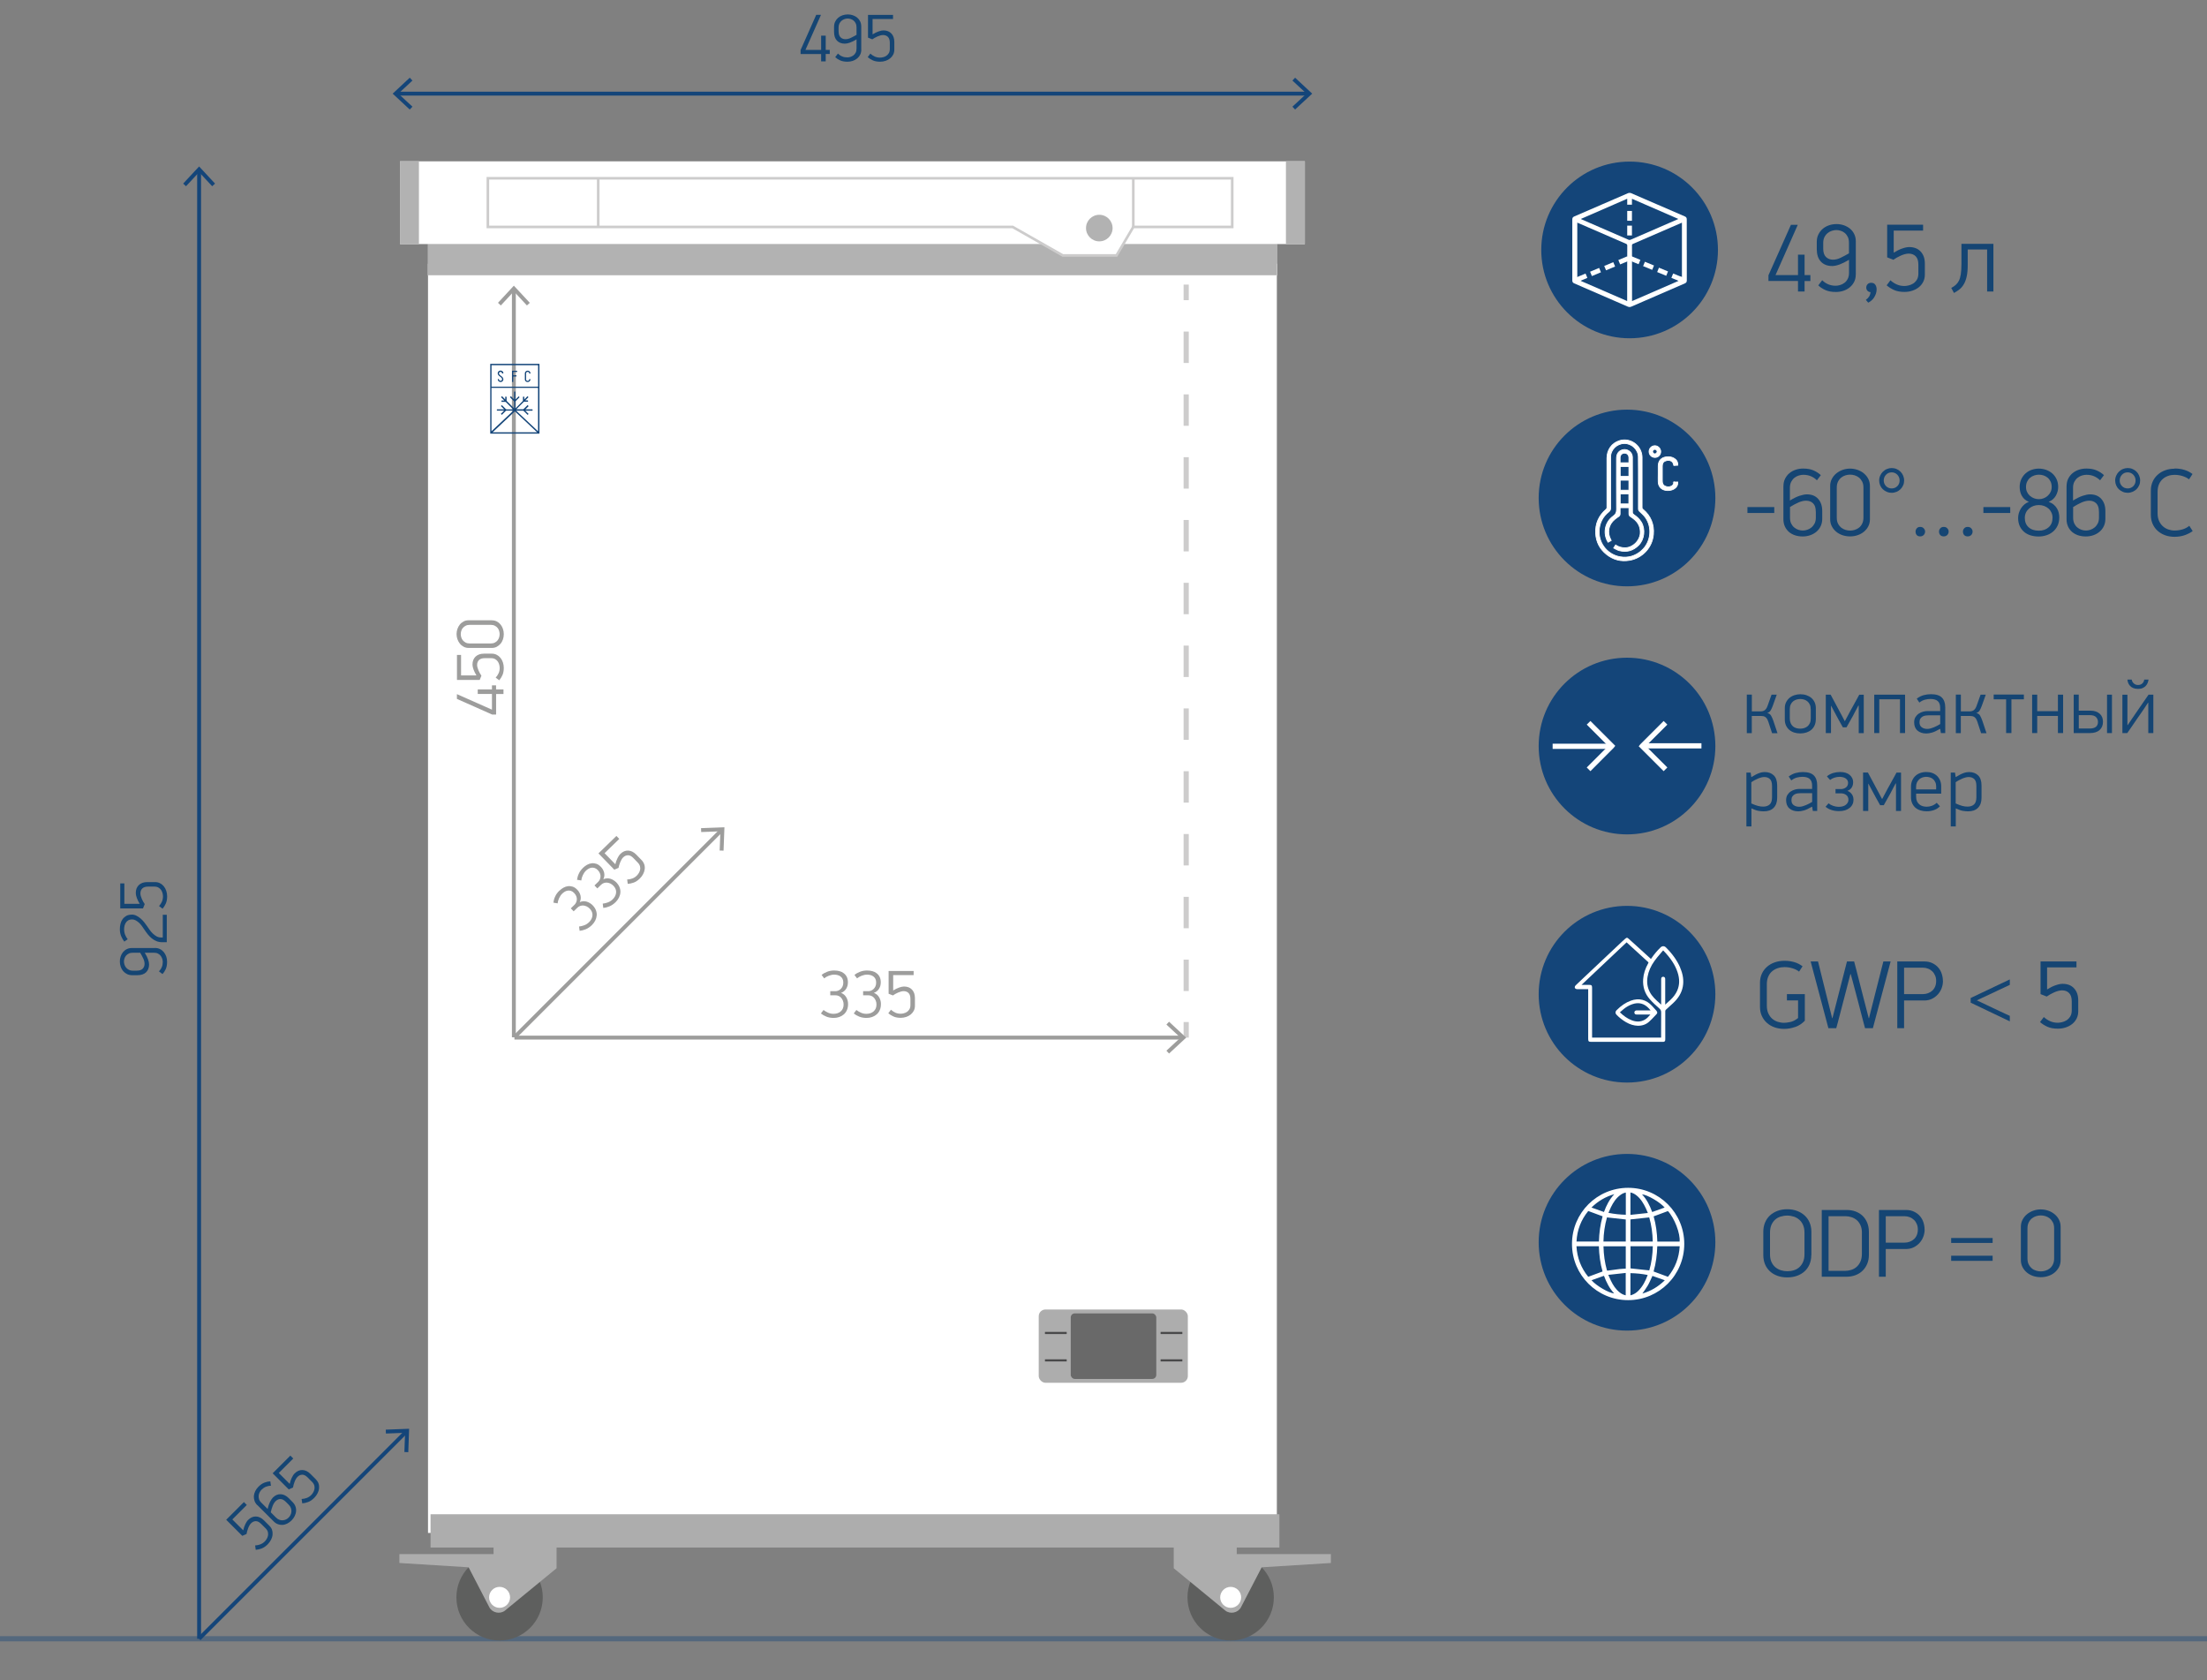 <?xml version="1.0" encoding="UTF-8"?> <svg xmlns="http://www.w3.org/2000/svg" id="_Слой_1" viewBox="0 0 425.2 323.66"><rect x="0" y="0" width="425.2" height="323.66" fill="#808080" stroke="none"/><defs><style>.cls-1,.cls-2{stroke-width:.5px;}.cls-1,.cls-2,.cls-3,.cls-4,.cls-5,.cls-6,.cls-7,.cls-8{stroke-miterlimit:10;}.cls-1,.cls-2,.cls-5,.cls-6{stroke:#cdcccc;}.cls-1,.cls-3,.cls-9{fill:#fff;}.cls-10{fill:#adadad;}.cls-2,.cls-4,.cls-5,.cls-6,.cls-7,.cls-8{fill:none;}.cls-11{fill:#696969;}.cls-3{stroke:#fff;stroke-width:.15px;}.cls-4{stroke:#9d9d9c;}.cls-4,.cls-8{stroke-width:.75px;}.cls-12{fill:#5e5f5e;}.cls-6{stroke-dasharray:6.05 6.05;}.cls-7{opacity:.4;stroke:#124579;}.cls-13{fill:#49494a;}.cls-14{fill:#9d9d9c;}.cls-15{fill:#154573;}.cls-8{stroke:#144579;}.cls-16{fill:#b2b2b2;}.cls-17{fill:#144579;}</style></defs><circle class="cls-17" cx="313.46" cy="95.94" r="17.02"></circle><circle class="cls-17" cx="313.96" cy="48.15" r="17.02"></circle><circle class="cls-17" cx="313.46" cy="143.73" r="17.02"></circle><path class="cls-3" d="M316.53,98.15c-.13-.11-.17-.22-.17-.38,0-.94,0-1.87,0-2.81,0-.93,0-1.88,0-2.81,0-1.08,0-3.37,0-4.08,0-.25-.04-.5-.1-.74-.49-1.9-2.44-3-4.26-2.43-1.48.47-2.41,1.76-2.41,3.38,0,3.15,0,6.31,0,9.46,0,.15-.02.27-.15.38-1.43,1.22-2.12,2.77-2.02,4.65.09,1.65.8,3.01,2.08,4.03,1.31,1.05,2.82,1.44,4.5,1.14,2.41-.43,4.34-2.45,4.55-5,.16-1.92-.51-3.55-2-4.81ZM316.27,106.07c-1.19,1.04-2.56,1.46-4.13,1.2-2.25-.37-4.1-2.38-4.05-4.9.03-1.55.67-2.83,1.89-3.79.24-.19.32-.4.32-.69,0-3.28-.01-6.57,0-9.85,0-1.42,1.21-2.58,2.64-2.6,1.39-.02,2.64,1.12,2.7,2.52.03.8.01,3.76.02,4.56h0c0,1.84,0,3.69,0,5.53,0,.2.08.35.24.49.36.34.75.68,1.04,1.07,1.45,1.95,1.14,4.86-.68,6.46Z"></path><path class="cls-3" d="M314.72,99.09c-.15-.1-.21-.22-.21-.4,0-1.92,0-3.85,0-5.77,0-1.62,0-3.24-.01-4.86-.01-.97-1-1.67-1.93-1.4-.72.21-1.13.79-1.13,1.64,0,3.28-.02,6.55.01,9.83,0,.58-.14.94-.63,1.29-1.7,1.19-2.03,3.44-1.01,5.05l.61-.34s-.05-.09-.07-.14c-.76-1.4-.47-2.93.76-3.94.24-.2.5-.38.75-.55.19-.13.27-.29.27-.52-.01-.39,0-.77,0-1.17h1.7c0,.39.01.77,0,1.14-.01.27.09.46.32.6.19.11.36.24.53.37.95.71,1.41,1.65,1.33,2.85-.1,1.43-1.43,2.72-2.86,2.76-.69.02-1.31-.15-1.89-.53l-.37.58c.35.18.7.4,1.07.5,1.44.37,2.69.02,3.74-1.04,1.11-1.12,1.33-3.07.53-4.43-.38-.64-.91-1.1-1.51-1.5ZM313.81,97.08h-1.66v-1.91h1.66v1.91ZM313.82,94.43h-1.67v-1.91h1.67v1.91ZM313.82,91.78h-1.67v-1.91h1.67v1.91ZM313.83,89.15h-1.7c0-.36-.01-.69,0-1.01.02-.51.39-.85.87-.84.48.02.82.37.82.88,0,.32,0,.64,0,.97Z"></path><path class="cls-3" d="M322.49,92.84c-.04.29-.1.59-.38.76-.43.26-.89.26-1.34.04-.39-.19-.51-.55-.51-.95,0-.96,0-1.92,0-2.88,0-.42.12-.8.54-.98.48-.21.98-.21,1.38.16.17.16.23.45.3.69l.78-.05c.02-.56-.2-1-.67-1.3-.47-.3-.99-.38-1.54-.31-.97.11-1.56.73-1.58,1.72-.01.51,0,1.02,0,1.53,0,0,0,0,0,0,0,.54-.02,1.08,0,1.61.03.5.21.94.63,1.26.62.48,1.77.49,2.49.02.46-.3.68-.74.66-1.3h-.79Z"></path><path class="cls-3" d="M319.95,87c0-.62-.53-1.14-1.14-1.13-.62.01-1.11.52-1.1,1.14,0,.63.51,1.13,1.15,1.12.62,0,1.1-.51,1.1-1.14ZM318.82,87.44c-.24,0-.44-.22-.43-.46.01-.24.21-.41.45-.41.23,0,.43.22.42.44,0,.22-.22.43-.44.43Z"></path><path class="cls-9" d="M324.98,48.16c0,1.96,0,3.92,0,5.88,0,.29-.12.45-.38.56-3.43,1.49-6.87,2.98-10.3,4.47-.24.11-.45.11-.7,0-3.44-1.5-6.88-2.99-10.32-4.48-.25-.11-.36-.27-.36-.55,0-3.93,0-7.86,0-11.78,0-.29.12-.45.38-.56,3.46-1.5,6.92-3.01,10.39-4.5.15-.06.38-.06.53,0,3.47,1.49,6.93,3,10.39,4.5.25.11.36.27.36.55,0,1.97,0,3.94,0,5.9ZM303.88,42.9v10.5c.25-.11.81.5.68.72,2.98,1.3,5.95,2.59,8.93,3.88,0-2.6,0-10.11.02-10.66,0-.2-.06-.3-.25-.38-2.39-1.03-4.78-2.07-7.17-3.11-.73-.32-1.45-.63-2.21-.96ZM314.42,58.01c3-1.3,5.97-2.59,8.95-3.89-.16-.22-.22-.43-.05-.64.2-.26.46-.17.72-.09v-10.48c-.06.02-.11.04-.15.05-3.1,1.34-6.19,2.69-9.29,4.03-.15.06-.19.15-.18.3,0,.55.01,8.12.01,10.72ZM304.56,42.18c.09.05.14.07.19.1,3,1.3,6,2.6,9,3.91.16.07.29.05.44-.02,2.97-1.29,5.94-2.58,8.91-3.87.07-.03.14-.07.25-.12-3-1.3-5.96-2.59-8.92-3.88-.02.05-.02.06-.02.08,0,.17,0,.89,0,1.06h-.91c0-.19,0-.92,0-1.15-2.99,1.3-5.94,2.59-8.93,3.89Z"></path><rect class="cls-9" x="313.5" y="40.64" width=".91" height="1.89"></rect><rect class="cls-9" x="313.5" y="43.47" width=".91" height="1.89"></rect><rect class="cls-9" x="306.95" y="51.45" width=".91" height="1.89" transform="translate(237.31 -251.46) rotate(67.34)"></rect><rect class="cls-9" x="304.33" y="52.54" width=".91" height="1.89" transform="translate(236.71 -248.38) rotate(67.34)"></rect><rect class="cls-9" x="312.4" y="49.2" width=".91" height="1.89" transform="translate(238.58 -257.87) rotate(67.34)"></rect><rect class="cls-9" x="309.68" y="50.34" width=".91" height="1.89" transform="translate(237.96 -254.66) rotate(67.34)"></rect><rect class="cls-9" x="317.17" y="50.27" width=".91" height="1.89" transform="translate(485.71 -223.11) rotate(112.34)"></rect><rect class="cls-9" x="314.54" y="49.19" width=".91" height="1.89" transform="translate(481.09 -222.17) rotate(112.34)"></rect><rect class="cls-9" x="322.61" y="52.53" width=".91" height="1.89" transform="translate(495.31 -225.02) rotate(112.34)"></rect><rect class="cls-9" x="319.88" y="51.41" width=".91" height="1.89" transform="translate(490.5 -224.04) rotate(112.34)"></rect><path class="cls-15" d="M347.67,54.13v2.03h-1.27v-2.03h-5.69v-1.1c.72-1.62,1.45-3.24,2.17-4.86.73-1.62,1.45-3.24,2.16-4.86h1.32l-4.29,9.69h4.33v-3.94h1.27v3.94h1.12v1.14h-1.12Z"></path><path class="cls-15" d="M357.53,52.9c0,.52-.1.99-.31,1.4-.21.41-.49.76-.84,1.05s-.76.52-1.22.67c-.46.16-.95.23-1.47.23-.8,0-1.47-.12-2.02-.37-.55-.25-1-.55-1.36-.9l.75-.99c.36.35.75.61,1.18.79.42.18.9.27,1.42.27.26,0,.54-.04.84-.13.3-.09.58-.23.84-.42.26-.19.48-.45.64-.77.17-.32.25-.71.25-1.18v-2.5c-.68.41-1.29.71-1.83.91-.54.19-1,.29-1.4.29-.93,0-1.66-.28-2.19-.85-.53-.57-.79-1.36-.79-2.38v-1.44c0-.52.1-.99.31-1.41s.48-.78.82-1.07c.34-.3.75-.53,1.21-.69.46-.16.95-.24,1.46-.24s.97.08,1.42.23c.45.16.84.38,1.19.66.34.29.61.63.81,1.05.2.41.3.87.3,1.38v6.4ZM351.26,47.89c0,.74.18,1.28.53,1.62.35.34.81.52,1.35.52.47,0,.97-.12,1.48-.37s1.05-.53,1.6-.85v-2.02c0-.45-.07-.83-.22-1.14-.15-.31-.34-.56-.58-.76s-.5-.34-.78-.43c-.29-.09-.57-.14-.84-.14s-.56.05-.86.14c-.3.09-.57.24-.82.44-.25.2-.46.46-.62.77-.16.31-.24.69-.24,1.12v1.1Z"></path><path class="cls-15" d="M359.56,55.36c0-.24.09-.44.26-.62.17-.17.4-.26.69-.26.36,0,.62.13.79.38s.25.54.25.87c0,.29-.04.56-.13.83s-.21.51-.35.74-.32.42-.52.6c-.2.17-.4.31-.62.41l-.45-.54c.27-.2.49-.42.63-.65s.24-.52.26-.84c-.25-.01-.45-.11-.6-.28-.15-.17-.22-.39-.22-.63Z"></path><path class="cls-15" d="M370.53,54.29c-.21.41-.49.76-.84,1.04-.36.29-.77.51-1.25.67-.48.16-.99.24-1.52.24-.8,0-1.47-.12-2.02-.37-.55-.25-1.02-.55-1.42-.9l.73-.97c.38.35.8.62,1.24.81s.92.29,1.45.29c.21,0,.47-.03.78-.1s.61-.19.89-.36c.28-.17.52-.42.72-.73.2-.31.3-.71.3-1.19v-1.75c0-.71-.17-1.24-.51-1.59-.34-.35-.8-.52-1.37-.52-.22,0-.47.04-.74.11-.27.07-.54.17-.8.29-.27.12-.53.25-.77.39-.25.14-.46.28-.63.4l-1.19-.47v-6.29h6.92v1.14h-5.66v4.25c.56-.35,1.1-.62,1.63-.8.53-.19.98-.28,1.35-.28.95,0,1.69.29,2.22.87.54.58.8,1.35.8,2.32v2.13c0,.5-.1.95-.31,1.36Z"></path><path class="cls-15" d="M379.1,48.06v2.99c0,.86-.06,1.59-.19,2.18-.13.6-.31,1.1-.55,1.51-.24.41-.52.75-.85,1.01-.32.26-.68.49-1.06.69l-.52-.97c.32-.17.61-.36.85-.57s.45-.48.62-.81.29-.76.37-1.28.12-1.17.12-1.97v-3.86h6.16v9.18h-1.21v-8.1h-3.73Z"></path><path class="cls-15" d="M336.66,98.83v-1.14h5.17v1.14h-5.17Z"></path><path class="cls-15" d="M343.6,93.64c0-.52.1-.99.31-1.41s.48-.77.83-1.06c.35-.29.75-.52,1.21-.67.46-.16.95-.23,1.47-.23.78,0,1.45.12,2,.37.55.25,1.01.55,1.38.9l-.75.99c-.36-.35-.75-.61-1.18-.79s-.9-.27-1.44-.27c-.26,0-.54.04-.85.13s-.58.23-.84.43-.47.46-.64.77c-.17.32-.26.71-.26,1.17v2.46c.68-.42,1.3-.73,1.85-.91s1.02-.28,1.42-.28c.93,0,1.66.29,2.18.88.52.58.78,1.36.78,2.33v1.51c0,.52-.1.99-.3,1.41s-.47.77-.81,1.06c-.34.29-.74.52-1.2.68-.46.16-.95.24-1.46.24s-1.01-.07-1.46-.22c-.46-.15-.85-.37-1.18-.65-.33-.29-.59-.63-.78-1.04-.19-.41-.29-.88-.29-1.4v-6.38ZM349.83,98.58c0-.73-.17-1.27-.52-1.61-.35-.34-.8-.51-1.34-.51-.47,0-.97.12-1.49.35s-1.06.52-1.62.87v2.05c0,.45.08.83.23,1.14.16.31.35.57.6.76.24.2.51.35.79.44.29.09.57.14.84.14s.56-.05.85-.14c.29-.09.56-.24.81-.44.25-.2.45-.46.62-.77.16-.32.24-.69.24-1.13v-1.14Z"></path><path class="cls-15" d="M360.26,100.04c0,.51-.11.97-.32,1.37-.21.41-.5.75-.85,1.04s-.76.51-1.22.66c-.46.16-.94.23-1.44.23s-1-.08-1.46-.23c-.46-.16-.86-.38-1.21-.67-.35-.29-.63-.64-.84-1.04s-.32-.86-.32-1.35v-6.42c0-.51.11-.97.33-1.38.22-.41.5-.76.86-1.05.35-.29.76-.52,1.22-.68.46-.16.93-.24,1.42-.24s.98.08,1.44.24c.46.16.87.39,1.22.68.35.29.64.64.85,1.05.21.41.32.87.32,1.38v6.42ZM359.01,93.94c0-.46-.08-.85-.25-1.17s-.38-.58-.62-.77-.53-.34-.83-.43c-.31-.09-.59-.13-.87-.13s-.56.04-.87.13c-.3.09-.58.23-.83.43s-.46.46-.62.77-.25.71-.25,1.17v5.79c0,.46.08.85.25,1.17s.38.57.62.77c.25.19.53.33.83.42s.59.13.87.13.56-.04.87-.13c.3-.09.58-.23.83-.42.25-.19.46-.45.62-.77s.25-.71.25-1.17v-5.79Z"></path><path class="cls-15" d="M366.85,92.57c0,.34-.06.65-.19.93-.12.29-.3.54-.51.75-.22.21-.47.38-.76.5-.29.12-.61.19-.94.19s-.65-.06-.94-.19c-.29-.12-.55-.29-.77-.5-.22-.21-.39-.46-.51-.75-.12-.29-.19-.6-.19-.93s.07-.65.2-.94c.13-.29.3-.55.52-.76s.47-.39.77-.51c.29-.12.6-.19.92-.19s.65.06.94.19c.29.12.55.3.76.51s.39.47.51.76c.12.29.19.61.19.94ZM365.98,92.57c0-.43-.15-.8-.44-1.11-.29-.3-.66-.46-1.09-.46s-.8.15-1.09.46c-.29.31-.44.68-.44,1.11s.15.78.44,1.08c.29.3.66.45,1.09.45s.8-.15,1.09-.44.44-.66.44-1.09Z"></path><path class="cls-15" d="M369.05,102.39c0-.21.08-.41.23-.6.16-.19.38-.28.66-.28s.52.09.69.28.26.39.26.6c0,.26-.09.49-.26.67s-.4.28-.69.28-.51-.09-.66-.26c-.16-.17-.23-.4-.23-.69ZM373.57,102.39c0-.21.08-.41.24-.6.16-.19.39-.28.67-.28s.52.09.69.28.26.39.26.6c0,.26-.09.49-.26.67s-.4.28-.69.28-.51-.09-.67-.26c-.16-.17-.24-.4-.24-.69ZM378.18,102.39c0-.21.08-.41.24-.6.16-.19.39-.28.67-.28s.52.09.69.28c.17.19.26.39.26.6,0,.26-.08.49-.25.67s-.4.28-.7.28-.51-.09-.67-.26c-.16-.17-.24-.4-.24-.69Z"></path><path class="cls-15" d="M382.12,98.83v-1.14h5.17v1.14h-5.17Z"></path><path class="cls-15" d="M392.8,90.28c.47,0,.93.08,1.38.23.45.16.84.38,1.19.68s.63.67.84,1.11c.21.44.32.95.32,1.52s-.15,1.16-.46,1.69c-.3.53-.76.92-1.37,1.17.39.14.71.32.97.54s.47.47.63.74c.16.27.28.55.34.85.07.3.1.58.1.86,0,.62-.12,1.17-.34,1.63-.23.47-.53.85-.91,1.16s-.8.53-1.28.68c-.48.15-.97.22-1.46.22-.54,0-1.04-.07-1.51-.21-.47-.14-.89-.36-1.25-.66-.36-.3-.65-.67-.86-1.12-.21-.45-.32-.98-.32-1.59,0-.31.05-.62.14-.93.09-.31.23-.61.4-.89.17-.28.39-.53.65-.76.26-.22.55-.4.88-.52-.3-.11-.55-.26-.78-.46-.22-.19-.41-.41-.55-.66-.15-.25-.26-.52-.33-.81-.07-.29-.11-.59-.11-.91,0-.58.11-1.1.32-1.54.21-.44.49-.81.83-1.11.34-.3.73-.53,1.17-.68s.9-.23,1.37-.23ZM392.79,97.3c-.36,0-.7.06-1.03.18-.32.12-.61.29-.86.51-.25.22-.45.48-.59.78-.14.3-.21.64-.21,1.01,0,.75.24,1.35.72,1.79.48.44,1.13.67,1.97.67.78,0,1.42-.22,1.91-.66.49-.44.74-1.05.74-1.84,0-.36-.07-.69-.21-.99s-.32-.56-.56-.77-.52-.38-.84-.5c-.32-.12-.67-.18-1.04-.18ZM392.82,91.45c-.31,0-.61.05-.91.15-.3.1-.56.25-.8.45-.24.2-.42.45-.57.75-.14.3-.21.64-.21,1.03,0,.36.07.68.21.97.14.29.32.53.55.73.23.2.49.35.79.47.3.11.61.17.93.17s.61-.06.91-.17c.3-.11.56-.27.79-.48.23-.21.42-.45.56-.74.14-.29.21-.61.21-.97,0-.39-.07-.72-.21-1.02-.14-.29-.32-.54-.55-.74-.23-.2-.49-.35-.79-.45-.3-.1-.6-.15-.91-.15Z"></path><path class="cls-15" d="M398.15,93.64c0-.52.1-.99.31-1.41s.48-.77.83-1.06c.35-.29.75-.52,1.21-.67.46-.16.95-.23,1.47-.23.78,0,1.45.12,2,.37.55.25,1.01.55,1.38.9l-.75.99c-.36-.35-.75-.61-1.18-.79s-.9-.27-1.44-.27c-.26,0-.54.04-.85.13s-.58.23-.84.43-.47.46-.64.77c-.17.32-.26.71-.26,1.17v2.46c.68-.42,1.3-.73,1.85-.91s1.02-.28,1.42-.28c.93,0,1.66.29,2.18.88.52.58.78,1.36.78,2.33v1.51c0,.52-.1.99-.3,1.41s-.47.77-.81,1.06c-.34.29-.74.52-1.2.68-.46.16-.95.24-1.46.24s-1.01-.07-1.46-.22c-.46-.15-.85-.37-1.18-.65-.33-.29-.59-.63-.78-1.04-.19-.41-.29-.88-.29-1.4v-6.38ZM404.38,98.58c0-.73-.17-1.27-.52-1.61-.35-.34-.8-.51-1.34-.51-.47,0-.97.12-1.49.35s-1.06.52-1.62.87v2.05c0,.45.08.83.23,1.14.16.31.35.57.6.76.24.2.51.35.79.44.29.09.57.14.84.14s.56-.05.85-.14c.29-.09.56-.24.81-.44.25-.2.45-.46.62-.77.16-.32.24-.69.24-1.13v-1.14Z"></path><path class="cls-15" d="M412.32,92.57c0,.34-.06.65-.19.93-.12.29-.3.54-.51.75-.22.21-.47.38-.76.5-.29.12-.61.19-.94.19s-.65-.06-.94-.19c-.29-.12-.55-.29-.77-.5-.22-.21-.39-.46-.51-.75-.12-.29-.19-.6-.19-.93s.07-.65.2-.94c.13-.29.3-.55.52-.76s.47-.39.77-.51c.29-.12.6-.19.92-.19s.65.06.94.19c.29.12.55.3.76.51s.39.47.51.76c.12.29.19.61.19.94ZM411.44,92.57c0-.43-.15-.8-.44-1.11-.29-.3-.66-.46-1.09-.46s-.8.15-1.09.46c-.29.31-.44.68-.44,1.11s.15.78.44,1.08c.29.3.66.45,1.09.45s.8-.15,1.09-.44.44-.66.44-1.09Z"></path><path class="cls-15" d="M418.94,90.26c1.37,0,2.53.35,3.47,1.06l-.67,1.03c-.37-.29-.81-.5-1.3-.65-.49-.15-.99-.22-1.5-.22-.41,0-.81.06-1.19.19s-.73.32-1.04.58c-.31.26-.56.6-.75,1.02s-.28.92-.28,1.5v4.11c0,.58.1,1.08.29,1.5.19.42.44.76.75,1.03s.65.47,1.04.6.77.2,1.16.2c.52,0,1.03-.07,1.53-.21.5-.14.95-.38,1.34-.7l.65,1.01c-.36.29-.85.54-1.46.77-.61.22-1.29.34-2.03.34-.66,0-1.27-.1-1.82-.3-.55-.2-1.04-.49-1.45-.86-.41-.37-.73-.82-.96-1.34-.23-.52-.34-1.11-.34-1.75v-4.65c0-.63.12-1.21.35-1.73s.56-.96.97-1.33c.41-.37.89-.66,1.45-.86.55-.2,1.15-.3,1.8-.3Z"></path><path class="cls-15" d="M336.54,141.23v-7.41h.97v3.23h1.6c.14,0,.28,0,.41-.03s.26-.07.39-.14c.12-.08.24-.18.34-.32.11-.14.2-.32.28-.55l.78-2.18h1l-.76,2.13c-.13.36-.27.66-.42.91-.15.25-.37.41-.66.49.35.08.6.25.75.52.15.27.29.58.42.95l.81,2.42h-1.04l-.72-2.19c-.08-.24-.17-.43-.26-.58-.1-.14-.2-.26-.32-.34-.12-.08-.25-.14-.4-.17-.15-.02-.3-.04-.47-.04h-1.74v3.31h-.97Z"></path><path class="cls-15" d="M349.83,138.62c0,.42-.08.8-.23,1.13-.15.33-.36.62-.63.85-.27.23-.59.4-.95.52-.37.12-.76.18-1.19.18s-.83-.06-1.19-.18c-.36-.12-.68-.3-.94-.53-.27-.23-.47-.52-.62-.85-.15-.33-.22-.71-.22-1.12v-2.19c0-.42.08-.8.24-1.12.16-.33.38-.61.64-.84.27-.23.59-.41.95-.53.36-.12.75-.19,1.16-.19s.83.06,1.19.19.68.3.95.53c.26.23.47.51.62.84.15.33.23.7.23,1.12v2.19ZM348.85,136.63c0-.36-.06-.66-.18-.91s-.28-.45-.47-.61c-.2-.16-.41-.27-.65-.34-.24-.07-.47-.1-.7-.1s-.48.03-.72.1c-.24.07-.46.18-.66.34-.2.16-.35.36-.47.61-.12.25-.18.55-.18.91v1.77c0,.36.06.67.17.92s.26.46.44.62c.19.16.4.27.65.34.25.07.5.1.78.1.25,0,.49-.04.73-.11.24-.07.45-.19.64-.34.19-.15.34-.36.46-.61s.17-.56.17-.92v-1.77Z"></path><path class="cls-15" d="M358.03,135.93c-.05.09-.12.22-.21.4s-.19.36-.29.55c-.1.19-.2.37-.29.55-.09.18-.16.31-.21.41l-1.28,2.28h-.71l-.9-1.62-1.35-2.52h-.03v5.25h-1v-7.4h.93l1.62,3.02s.07.15.19.36c.11.21.24.44.37.69.13.25.25.48.36.69.11.21.17.33.2.36l1.11-2.09c.07-.13.18-.33.34-.61.16-.28.32-.58.49-.89.17-.31.33-.61.49-.89.16-.28.27-.49.34-.63h.87v7.4h-.97v-5.29h-.04Z"></path><path class="cls-15" d="M366.05,141.23v-6.51h-3.99v6.51h-.97v-7.4h5.94v7.4h-.97Z"></path><path class="cls-15" d="M373.76,140.42c-.65.38-1.18.62-1.59.73s-.76.16-1.05.16c-.7,0-1.27-.19-1.7-.56s-.64-.91-.64-1.6c0-.4.09-.74.26-1.01.17-.27.39-.5.65-.67.26-.17.54-.29.84-.37.3-.08.58-.11.84-.11h2.42v-.66c0-.58-.16-1-.47-1.27s-.78-.4-1.4-.4c-.31,0-.65.04-1.02.13s-.75.27-1.12.56l-.5-.75c.45-.34.9-.56,1.36-.68.45-.12.91-.18,1.36-.18.99,0,1.7.22,2.13.66.43.44.64,1.07.64,1.89v4.94h-.84l-.13-.79-.03-.02ZM373.79,137.81h-2.19c-.18,0-.38.01-.58.04s-.4.08-.58.18c-.18.1-.33.23-.45.41-.12.17-.18.41-.18.71,0,.44.14.76.44.97.29.21.64.31,1.06.31.2,0,.41-.03.63-.09s.44-.14.66-.23.43-.19.64-.3c.21-.11.39-.22.56-.32v-1.68Z"></path><path class="cls-15" d="M376.81,141.23v-7.41h.97v3.23h1.6c.14,0,.28,0,.41-.03s.26-.07.39-.14c.12-.08.24-.18.34-.32.11-.14.2-.32.28-.55l.78-2.18h1l-.76,2.13c-.13.36-.27.66-.42.91-.15.25-.37.41-.66.49.35.08.6.25.75.52.15.27.29.58.42.95l.81,2.42h-1.04l-.72-2.19c-.08-.24-.17-.43-.26-.58-.1-.14-.2-.26-.32-.34-.12-.08-.25-.14-.4-.17-.15-.02-.3-.04-.47-.04h-1.74v3.31h-.97Z"></path><path class="cls-15" d="M387.52,134.73v6.5h-1.02v-6.5h-2.4v-.92h5.82v.92h-2.4Z"></path><path class="cls-15" d="M396.48,141.23v-3.3h-3.99v3.3h-.98v-7.4h.98v3.18h3.99v-3.18h1v7.4h-1Z"></path><path class="cls-15" d="M400.5,136.91h2.23c.42,0,.78.06,1.08.17.3.12.56.27.76.46.2.2.35.42.45.68.09.26.14.54.14.83,0,.68-.22,1.21-.66,1.6-.44.39-1.06.58-1.85.58h-3.13v-7.41h.97v3.09ZM404.19,139.05c0-.34-.12-.64-.36-.89-.24-.25-.62-.38-1.15-.38h-2.18v2.57h2.18c.48,0,.85-.11,1.12-.32.26-.21.4-.54.4-.97ZM405.94,141.23v-7.4h.95v7.4h-.95Z"></path><path class="cls-15" d="M409.93,139.68c.08-.12.19-.28.33-.49.14-.2.29-.42.44-.65.16-.22.3-.44.44-.64s.25-.37.33-.49l2.47-3.58h.92v7.4h-.97v-5.83h-.06c-.08.12-.19.28-.33.49-.14.21-.29.42-.43.65-.15.23-.3.45-.44.65-.15.21-.26.37-.34.49-.07.09-.17.23-.3.42s-.27.4-.43.63-.32.47-.5.73c-.17.25-.34.5-.5.73-.16.23-.31.44-.44.63s-.22.33-.29.42h-.93v-7.4h.97v5.85h.05ZM410.7,130.94c.04.27.17.52.39.72s.49.31.81.31c.35,0,.63-.1.84-.3s.33-.44.37-.74h.83c-.03.19-.08.39-.16.6s-.19.4-.35.58c-.16.18-.36.33-.61.44-.25.12-.55.17-.91.17s-.68-.06-.94-.17c-.26-.11-.46-.26-.62-.44-.16-.18-.28-.38-.35-.58-.08-.21-.12-.41-.13-.6h.84Z"></path><path class="cls-15" d="M337.28,148.85l.13.87c.32-.2.61-.37.87-.5.26-.13.49-.23.7-.3.2-.07.39-.12.55-.14.16-.02.31-.04.45-.04.72,0,1.3.21,1.74.63s.67,1.08.67,1.96v2.37c0,.84-.23,1.48-.69,1.94s-1.09.67-1.9.67c-.29,0-.62-.03-.99-.09s-.83-.22-1.38-.48v3.48h-.97v-10.38h.84ZM337.41,154.79c.51.23.94.39,1.29.48.35.09.69.13,1,.13.52,0,.93-.14,1.24-.41.3-.27.46-.74.46-1.39v-2.15c0-.65-.13-1.1-.41-1.36-.27-.26-.63-.39-1.09-.39-.15,0-.33.02-.53.07-.21.05-.42.12-.64.21-.22.09-.44.2-.67.32-.23.12-.44.26-.65.4v4.08Z"></path><path class="cls-15" d="M349.09,155.42c-.65.38-1.18.62-1.59.73s-.76.16-1.05.16c-.7,0-1.27-.19-1.7-.56s-.64-.91-.64-1.6c0-.4.09-.74.26-1.01.17-.27.39-.5.65-.67.26-.17.54-.29.84-.37.3-.08.58-.11.84-.11h2.42v-.66c0-.58-.16-1-.47-1.27s-.78-.4-1.4-.4c-.31,0-.65.04-1.02.13s-.75.27-1.12.56l-.5-.75c.45-.34.9-.56,1.36-.68.45-.12.91-.18,1.36-.18.99,0,1.7.22,2.13.66.43.44.64,1.07.64,1.89v4.94h-.84l-.13-.79-.03-.02ZM349.12,152.81h-2.19c-.18,0-.38.01-.58.04s-.4.08-.58.18c-.18.1-.33.23-.45.41-.12.17-.18.41-.18.71,0,.44.14.76.44.97.29.21.64.31,1.06.31.2,0,.41-.03.63-.09s.44-.14.66-.23.43-.19.64-.3c.21-.11.39-.22.56-.32v-1.68Z"></path><path class="cls-15" d="M352.28,154.76c.26.21.56.38.92.5.35.12.7.18,1.04.18.6,0,1.06-.13,1.39-.4.32-.27.49-.58.49-.94,0-.42-.15-.74-.44-.95s-.63-.31-1.03-.31h-1.02v-.82h1.04c.36,0,.68-.1.96-.31.28-.21.42-.5.42-.89,0-.2-.05-.37-.14-.52-.09-.14-.22-.26-.37-.36-.15-.09-.32-.17-.52-.21s-.39-.07-.58-.07c-.32,0-.65.05-.98.15s-.62.25-.87.45c-.02-.02-.06-.06-.12-.13-.06-.06-.12-.13-.19-.21-.07-.07-.14-.15-.2-.22s-.09-.11-.1-.14c.37-.3.77-.51,1.21-.64s.88-.19,1.33-.19c.78,0,1.39.19,1.84.56.44.38.67.85.67,1.43,0,.13-.02.28-.05.44-.04.16-.09.31-.17.47-.08.15-.19.29-.34.42-.14.13-.33.23-.55.31.24.09.44.21.59.35.15.15.27.29.36.45.08.16.15.31.18.47.03.16.05.3.05.42,0,.66-.25,1.2-.75,1.6-.5.41-1.18.62-2.05.62-1.04,0-1.91-.28-2.59-.84l.6-.69Z"></path><path class="cls-15" d="M365.21,150.93c-.05.09-.12.22-.21.4s-.19.36-.29.55c-.1.19-.2.37-.29.55-.09.18-.16.31-.21.41l-1.28,2.28h-.71l-.9-1.62-1.35-2.52h-.03v5.25h-1v-7.4h.93l1.62,3.02s.07.15.19.36c.11.21.24.44.37.69.13.25.25.48.36.69.11.21.17.33.2.36l1.11-2.09c.07-.13.18-.33.34-.61.16-.28.32-.58.49-.89.17-.31.33-.61.49-.89.16-.28.27-.49.34-.63h.87v7.4h-.97v-5.29h-.04Z"></path><path class="cls-15" d="M369.16,152.91v.58c0,.35.06.65.17.89s.27.44.46.6c.19.15.41.27.65.34s.5.1.77.1c.32,0,.65-.06.98-.18s.65-.31.94-.58l.62.68c-.35.35-.75.6-1.19.74-.44.15-.9.22-1.38.22-.42,0-.81-.06-1.18-.17-.37-.11-.68-.28-.95-.5-.27-.23-.48-.51-.64-.85s-.24-.73-.24-1.19v-2.01c0-.43.07-.82.22-1.18s.35-.65.61-.9c.26-.25.57-.44.93-.57.36-.13.75-.2,1.18-.2s.82.06,1.17.19c.35.13.66.32.91.56.25.25.45.54.59.88.14.34.21.72.21,1.14v1.4h-4.84ZM373.03,151.64c0-.36-.05-.66-.16-.91s-.25-.45-.43-.61c-.18-.16-.39-.28-.62-.35-.23-.07-.47-.11-.71-.11s-.49.04-.73.12c-.24.08-.44.2-.62.36-.18.16-.33.36-.44.6-.11.24-.17.53-.17.87v.48h3.87v-.45Z"></path><path class="cls-15" d="M376.65,148.85l.13.87c.32-.2.61-.37.87-.5.26-.13.49-.23.7-.3.2-.07.39-.12.55-.14.16-.02.31-.04.45-.04.72,0,1.3.21,1.74.63s.67,1.08.67,1.96v2.37c0,.84-.23,1.48-.69,1.94s-1.09.67-1.9.67c-.29,0-.62-.03-.99-.09s-.83-.22-1.38-.48v3.48h-.97v-10.38h.84ZM376.78,154.79c.51.23.94.39,1.29.48.35.09.69.13,1,.13.52,0,.93-.14,1.24-.41.3-.27.46-.74.46-1.39v-2.15c0-.65-.13-1.1-.41-1.36-.27-.26-.63-.39-1.09-.39-.15,0-.33.02-.53.07-.21.05-.42.12-.64.21-.22.09-.44.2-.67.32-.23.12-.44.26-.65.4v4.08Z"></path><rect class="cls-9" x="299.13" y="143.28" width="11.41" height="1"></rect><polygon class="cls-9" points="306.41 148.57 305.7 147.86 309.83 143.73 305.7 139.6 306.41 138.9 311.2 143.69 310.89 144.08 306.41 148.57"></polygon><rect class="cls-9" x="316.39" y="143.19" width="11.41" height="1"></rect><polygon class="cls-9" points="320.52 148.57 315.72 143.78 316.03 143.38 320.52 138.9 321.23 139.6 317.09 143.73 321.23 147.86 320.52 148.57"></polygon><circle class="cls-17" cx="313.46" cy="191.54" r="17.02"></circle><circle class="cls-17" cx="313.46" cy="239.33" r="17.02"></circle><path class="cls-9" d="M302.86,239.65c0-5.98,4.84-10.81,10.82-10.81,5.97,0,10.81,4.84,10.81,10.81,0,5.98-4.84,10.83-10.81,10.83-5.98,0-10.82-4.83-10.82-10.82ZM305.99,233.31c-1.38,1.69-2.15,3.66-2.26,5.88h4.32c.05-1.67.26-3.3.71-4.86-.93-.34-1.82-.67-2.76-1.02ZM321.34,233.32c-.93.34-1.83.68-2.75,1.02.45,1.57.66,3.2.71,4.86h4.29c.17-1.51-.99-4.53-2.25-5.88ZM305.99,245.98c.94-.35,1.84-.68,2.76-1.02-.46-1.58-.66-3.21-.71-4.86h-4.32c.13,2.23.89,4.19,2.27,5.88ZM321.35,245.98c1.38-1.69,2.14-3.65,2.26-5.88h-4.32c-.05,1.66-.26,3.3-.71,4.86.92.34,1.82.67,2.76,1.02ZM313.23,234.94c-1.22-.13-2.41-.26-3.63-.4-.43,1.51-.65,3.07-.68,4.65h4.3v-4.26ZM308.93,240.1s0,.08,0,.12c.04,1.5.24,2.99.64,4.44.05.18.14.14.26.12.73-.1,1.46-.21,2.19-.29.4-.05.8-.05,1.2-.08v-4.3h-4.29ZM318.43,240.1h-4.3v4.26c1.21.13,2.41.26,3.62.39.44-1.5.64-3.05.68-4.65ZM317.74,234.54c-1.22.13-2.42.26-3.62.39v4.26h4.3c-.04-1.6-.24-3.15-.68-4.65ZM309.85,245.6c.19.43.34.8.52,1.16.41.84.91,1.62,1.65,2.21.35.28.74.49,1.19.58v-4.31c-1.12.12-2.21.24-3.36.37ZM314.12,249.54c.06,0,.1,0,.13-.02.54-.15,1-.45,1.39-.84.85-.85,1.38-1.89,1.79-3.01,0,0,0-.02-.01-.04-1.09-.22-2.19-.33-3.3-.35v4.26ZM317.48,233.7c-.15-.35-.26-.63-.39-.91-.44-.93-.96-1.81-1.78-2.47-.35-.28-.73-.5-1.19-.58v4.31c1.12-.12,2.22-.24,3.36-.36ZM313.23,229.75c-.4.07-.73.24-1.03.46-.85.61-1.39,1.45-1.84,2.37-.17.35-.32.71-.48,1.08,1.13.23,2.23.34,3.35.37v-4.27ZM318.32,233.5c.8-.29,1.59-.57,2.39-.86-.9-1.05-3.37-2.48-4.36-2.54.91.96,1.49,2.12,1.96,3.4ZM316.42,249.21c1.6-.46,3.04-1.3,4.32-2.56-.84-.3-1.62-.57-2.38-.84-.31.64-.55,1.25-.87,1.81-.32.56-.72,1.08-1.07,1.59ZM306.62,246.65c1,1.11,3.32,2.45,4.37,2.54-.92-.97-1.49-2.13-1.97-3.4-.8.29-1.58.57-2.4.86ZM311.03,230.06c-1.71.49-3.14,1.33-4.42,2.58.83.3,1.62.58,2.41.86.47-1.28,1.05-2.43,2-3.44Z"></path><path class="cls-15" d="M345.85,197.85c-.7.25-1.41.37-2.13.37-.66,0-1.27-.1-1.84-.3-.57-.2-1.06-.49-1.47-.86-.42-.37-.74-.82-.98-1.34s-.35-1.11-.35-1.75v-4.65c0-.63.12-1.21.36-1.73.24-.52.57-.96.99-1.33.42-.37.92-.66,1.5-.86.58-.2,1.2-.3,1.88-.3s1.3.09,1.88.26,1.11.44,1.59.8l-.67,1.03c-.36-.29-.79-.5-1.3-.65s-1-.22-1.5-.22c-.44,0-.86.06-1.26.19-.4.12-.77.32-1.09.58-.32.26-.58.6-.77,1.02-.19.42-.29.92-.29,1.5v4.11c0,.58.09,1.09.28,1.5s.43.76.74,1.03.66.47,1.06.6.81.2,1.24.2c.3,0,.69-.05,1.18-.15.49-.1.99-.35,1.52-.77v-3.4h-2.15v-1.21h3.45v5.13c-.54.56-1.15.96-1.85,1.21Z"></path><path class="cls-15" d="M356.49,187.68c-.07.29-.18.71-.33,1.28-.14.57-.3,1.2-.49,1.9-.18.7-.37,1.43-.57,2.19-.2.76-.39,1.48-.56,2.16-.17.68-.33,1.28-.47,1.79-.14.52-.24.88-.3,1.09h-1.51l-3.42-12.86h1.42l2.72,10.92h.06l2.8-10.92h1.38c.16.61.32,1.24.49,1.88.16.64.35,1.37.56,2.2s.46,1.79.74,2.89.62,2.42,1.02,3.95h.06c.05-.21.14-.59.28-1.14.14-.55.3-1.18.48-1.89.18-.72.37-1.48.58-2.29s.4-1.58.59-2.32c.19-.74.35-1.4.5-1.99.14-.58.25-1.01.33-1.29h1.4l-3.42,12.86h-1.51c-.06-.22-.16-.6-.3-1.12s-.29-1.12-.47-1.8c-.17-.68-.36-1.4-.56-2.16s-.39-1.49-.58-2.19-.35-1.33-.5-1.89c-.15-.56-.26-.98-.34-1.25h-.08Z"></path><path class="cls-15" d="M374.33,189c0,.45-.08.9-.24,1.34s-.4.85-.71,1.2c-.31.35-.69.64-1.13.87-.44.22-.95.34-1.52.34h-3.89v5.34h-1.31v-12.86h5.2c.61,0,1.14.11,1.59.34.45.22.83.51,1.13.87.3.35.52.76.66,1.21.14.45.21.91.21,1.35ZM373.02,189c0-.39-.06-.74-.2-1.05-.13-.32-.31-.59-.54-.81-.23-.22-.5-.4-.81-.52-.31-.12-.64-.19-.99-.19h-3.64v5.09h3.64c.35,0,.68-.06.99-.18.31-.12.58-.28.81-.49.23-.21.41-.47.54-.78s.2-.67.2-1.06Z"></path><path class="cls-15" d="M387.21,196.77l-7.54-3.6v-.9l7.54-3.58v1.05l-6.36,2.99c.12.05.35.15.68.31.33.16.71.34,1.14.54.43.21.88.42,1.36.65.48.23.93.44,1.36.64s.81.38,1.14.53c.33.16.56.26.68.31v1.06Z"></path><path class="cls-15" d="M400.08,196.23c-.21.41-.49.76-.84,1.04-.36.29-.77.51-1.25.67s-.99.24-1.52.24c-.8,0-1.47-.12-2.02-.37-.55-.25-1.02-.55-1.42-.9l.73-.97c.38.35.8.62,1.24.81.44.19.92.29,1.45.29.21,0,.47-.03.78-.1.31-.07.61-.19.89-.36.28-.17.52-.42.72-.73.2-.31.3-.71.3-1.19v-1.75c0-.71-.17-1.24-.51-1.59-.34-.35-.8-.52-1.37-.52-.22,0-.47.04-.74.11s-.54.17-.8.29c-.27.12-.53.25-.77.39-.25.14-.46.28-.63.4l-1.19-.47v-6.29h6.92v1.14h-5.66v4.25c.56-.35,1.1-.62,1.63-.8.53-.19.98-.28,1.35-.28.95,0,1.69.29,2.22.87s.8,1.35.8,2.32v2.13c0,.5-.1.95-.31,1.36Z"></path><path class="cls-15" d="M348.96,241.81c0,.66-.12,1.25-.34,1.78-.23.53-.55.98-.96,1.35-.41.37-.9.66-1.47.86s-1.19.3-1.86.3-1.33-.1-1.89-.31c-.57-.21-1.05-.49-1.45-.87-.4-.37-.72-.82-.94-1.35s-.33-1.12-.33-1.78v-4.5c0-.63.11-1.22.33-1.75.22-.53.53-.98.93-1.36.4-.38.89-.67,1.46-.89s1.2-.32,1.9-.32,1.31.11,1.88.32,1.06.51,1.47.89c.41.38.73.83.95,1.36.22.53.34,1.11.34,1.75v4.52ZM347.65,237.48c0-.57-.09-1.06-.27-1.47-.18-.41-.42-.75-.73-1.02-.31-.27-.66-.47-1.05-.6-.4-.13-.82-.2-1.27-.2s-.89.07-1.3.2c-.4.13-.76.33-1.05.6s-.54.61-.71,1.02c-.17.41-.26.9-.26,1.47v4.16c0,.58.09,1.08.28,1.49s.44.75.75,1.01c.31.26.67.45,1.06.58.4.12.81.19,1.23.19.45,0,.87-.06,1.28-.19.4-.12.76-.32,1.05-.59.3-.27.54-.61.72-1.02.18-.41.27-.9.27-1.47v-4.16Z"></path><path class="cls-15" d="M360.06,241.79c0,.62-.11,1.19-.33,1.71-.22.52-.52.96-.9,1.32-.38.37-.83.65-1.36.85-.53.2-1.1.3-1.73.3h-4.76v-12.86h4.8c.63,0,1.21.1,1.74.3.52.2.97.48,1.34.84s.67.8.88,1.33c.21.52.32,1.1.32,1.74v4.48ZM358.72,237.56c0-.6-.09-1.1-.28-1.51-.19-.41-.43-.75-.73-1s-.64-.44-1.02-.56c-.38-.12-.76-.18-1.15-.18h-3.25v10.53h3.14c.38,0,.77-.06,1.17-.17.39-.11.74-.3,1.05-.56.31-.26.57-.6.76-1.01s.3-.92.3-1.51v-4.02Z"></path><path class="cls-15" d="M370.8,236.88c0,.45-.08.9-.24,1.34s-.4.85-.71,1.2c-.31.35-.69.64-1.13.87-.44.22-.95.34-1.52.34h-3.89v5.34h-1.31v-12.86h5.2c.61,0,1.14.11,1.59.34.45.22.83.51,1.13.87.3.35.52.76.66,1.21.14.45.21.91.21,1.35ZM369.49,236.88c0-.39-.06-.74-.2-1.05-.13-.32-.31-.59-.54-.81-.23-.22-.5-.4-.81-.52-.31-.12-.64-.19-.99-.19h-3.64v5.09h3.64c.35,0,.68-.06.99-.18.31-.12.58-.28.81-.49.23-.21.41-.47.54-.78s.2-.67.2-1.06Z"></path><path class="cls-15" d="M375.91,239.46v-.95h7.99v.95h-7.99ZM375.91,242.91v-.99h7.99v.99h-7.99Z"></path><path class="cls-15" d="M397,242.76c0,.51-.11.97-.32,1.37-.21.4-.5.75-.85,1.04-.35.29-.76.51-1.22.66-.46.16-.94.23-1.44.23s-1-.08-1.46-.23c-.46-.16-.86-.38-1.21-.67-.35-.29-.63-.64-.84-1.04s-.32-.86-.32-1.35v-6.42c0-.51.11-.97.33-1.38s.5-.76.86-1.05.76-.52,1.22-.68c.46-.16.93-.24,1.42-.24s.98.08,1.44.24c.46.16.87.39,1.22.68s.64.64.85,1.05c.21.41.32.87.32,1.38v6.42ZM395.75,236.66c0-.46-.08-.85-.25-1.17-.17-.32-.38-.58-.62-.77-.25-.2-.53-.34-.83-.43-.31-.09-.59-.13-.87-.13s-.56.04-.87.13c-.3.09-.58.23-.83.43-.25.2-.46.46-.62.77-.17.32-.25.71-.25,1.17v5.79c0,.46.08.85.25,1.17s.38.57.62.77.53.33.83.42c.3.09.59.13.87.13s.56-.04.87-.13c.3-.09.58-.23.83-.42s.46-.45.62-.77.25-.71.25-1.17v-5.79Z"></path><path class="cls-9" d="M323.7,186.4c-.59-1.36-1.49-2.63-2.75-3.88-.3-.3-.72-.3-1.02,0-.65.62-1.24,1.33-1.77,2.1-.03.04-.06.09-.09.13h0s-.01,0-.01-.01l-1-.91c-.55-.5-1.1-.99-1.64-1.49l-.44-.4c-.42-.38-.84-.76-1.26-1.13-.21-.19-.33-.19-.55,0l-.1.08c-.16.14-.33.28-.48.43-2.55,2.4-5.11,4.81-7.66,7.22-.46.43-.91.86-1.37,1.3-.12.11-.18.25-.17.38,0,.1.06.19.14.25.12.09.28.1.34.1.55,0,1.1,0,1.67,0h.44v9.58c0,.46.11.57.57.57h13.76s.04,0,.06,0c.04,0,.08,0,.12,0,.19-.03.31-.14.33-.33.01-.09.01-.19.01-.27v-.89c0-1.48,0-2.95,0-4.43,0-.09.04-.19.09-.24.25-.24.51-.48.77-.71.21-.19.41-.37.62-.56,1.06-.98,1.68-2.03,1.9-3.21.21-1.16.05-2.35-.51-3.64ZM320.81,188.51c-.03-.2-.17-.33-.38-.33-.21,0-.36.13-.38.33-.01.09-.01.19-.01.27,0,1.56,0,3.11,0,4.66v.11c-.11-.1-.22-.2-.33-.3-.74-.67-1.44-1.29-1.88-2.17-.46-.9-.59-1.85-.41-2.9.18-1.05.63-2.08,1.34-3.06.33-.46.71-.91,1.08-1.34.17-.2.35-.41.52-.62.04-.05.06-.05.06-.05,0,0,.03,0,.07.05,1.38,1.43,2.25,2.75,2.71,4.16.42,1.27.41,2.42-.06,3.51-.28.65-.72,1.25-1.35,1.84-.24.22-.47.44-.73.66l-.24.22v-4.8c0-.08,0-.17-.01-.25ZM320.03,199.71v.19h-13.3v-9.6c0-.45-.11-.56-.56-.56h-1.47l8.68-8.19.3.27c.22.2.43.39.64.59l.67.61c.84.77,1.69,1.55,2.54,2.32.09.08.09.11.03.21-.6,1.06-.92,2.08-.99,3.11-.1,1.48.33,2.78,1.28,3.85.58.66,1.25,1.26,1.84,1.78.26.23.36.45.35.79-.02,1.12-.01,2.27-.01,3.37,0,.42,0,.83,0,1.25Z"></path><path class="cls-9" d="M319.13,194.73c-.28-.31-.56-.62-.84-.93-1.12-1.23-2.54-1.58-4.11-1.01-.96.35-1.82.93-2.73,1.83-.27.27-.28.61,0,.89.54.56,1.15,1.03,1.82,1.42.77.45,1.53.67,2.3.69.85,0,1.56-.26,2.12-.76.38-.34.74-.71,1.08-1.08.12-.13.24-.26.36-.38.21-.21.21-.43,0-.65ZM315.17,194.69c-.18.04-.29.17-.29.36,0,.2.09.34.26.38.1.03.21.03.3.03.62,0,1.24,0,1.85,0h.67c-.33.39-.66.76-1.1,1-.77.43-1.61.46-2.55.08-.77-.31-1.47-.79-2.22-1.51.06-.05.12-.11.18-.16.18-.16.37-.32.56-.48.51-.41,1.05-.71,1.61-.91,1.25-.45,2.35-.17,3.25.82.1.11.2.22.31.36h0s-.71,0-.71,0c-.63,0-1.26,0-1.89,0h-.04c-.07,0-.15,0-.22.02Z"></path><rect class="cls-9" x="82.46" y="50.8" width="163.54" height="244.53"></rect><rect class="cls-9" x="82.46" y="46.69" width="163.54" height="6.41"></rect><rect class="cls-9" x="77.06" y="31.08" width="174.33" height="15.94"></rect><line class="cls-7" x1="425.2" y1="315.72" x2="0" y2="315.72"></line><line class="cls-8" x1="76.46" y1="18.04" x2="252" y2="18.04"></line><polygon class="cls-17" points="78.94 21.1 79.46 20.55 76.75 18.04 79.46 15.52 78.94 14.97 75.65 18.04 78.94 21.1"></polygon><polygon class="cls-17" points="249.51 21.1 249 20.55 251.71 18.04 249 15.52 249.51 14.97 252.81 18.04 249.51 21.1"></polygon><path class="cls-15" d="M159.08,10.41v1.42h-.88v-1.42h-3.96v-.77c.5-1.13,1.01-2.26,1.51-3.39.51-1.13,1.01-2.26,1.5-3.39h.92l-2.99,6.75h3.02v-2.74h.88v2.74h.78v.79h-.78Z"></path><path class="cls-15" d="M165.94,9.55c0,.36-.07.69-.22.98-.14.29-.34.53-.58.73s-.53.36-.85.47c-.32.11-.66.16-1.03.16-.55,0-1.02-.09-1.4-.26-.38-.17-.7-.38-.95-.62l.52-.69c.25.24.52.43.82.55.29.13.62.19.99.19.18,0,.38-.03.58-.09s.4-.16.58-.29c.18-.13.33-.31.45-.53.12-.22.17-.5.17-.83v-1.74c-.48.29-.9.5-1.27.63-.37.13-.7.2-.98.2-.65,0-1.16-.2-1.53-.59-.37-.39-.55-.95-.55-1.66v-1c0-.36.07-.69.21-.98.14-.29.33-.54.57-.75.24-.21.52-.37.84-.48.32-.11.66-.17,1.02-.17s.68.05.99.16c.31.11.59.26.83.46.24.2.43.44.57.73.14.29.21.61.21.96v4.46ZM161.57,6.06c0,.51.12.89.37,1.13s.56.36.94.36c.33,0,.67-.08,1.03-.25s.73-.37,1.11-.59v-1.41c0-.31-.05-.58-.16-.8-.1-.22-.24-.39-.4-.53-.17-.14-.35-.23-.55-.3-.2-.06-.39-.1-.58-.1s-.39.03-.6.1c-.21.07-.4.17-.57.31-.17.14-.32.32-.43.53-.11.22-.17.48-.17.78v.77Z"></path><path class="cls-15" d="M172.07,10.52c-.14.29-.34.53-.58.73-.25.2-.54.36-.87.47s-.69.17-1.06.17c-.55,0-1.02-.09-1.4-.26-.38-.17-.71-.38-.99-.62l.51-.68c.27.24.56.43.86.57.31.13.64.2,1.01.2.15,0,.33-.02.55-.07.22-.05.42-.13.62-.25.2-.12.36-.29.5-.51.14-.22.21-.49.21-.83v-1.22c0-.49-.12-.86-.36-1.11-.24-.24-.56-.36-.96-.36-.16,0-.33.03-.51.08-.19.05-.37.12-.56.2-.19.08-.37.17-.54.27-.17.1-.32.19-.44.28l-.83-.33V2.87h4.82v.79h-3.94v2.96c.39-.24.77-.43,1.14-.56.37-.13.68-.2.94-.2.66,0,1.17.2,1.55.6.37.4.56.94.56,1.62v1.48c0,.35-.07.66-.21.95Z"></path><rect class="cls-10" x="82.95" y="291.73" width="163.54" height="6.41"></rect><rect class="cls-10" x="200.12" y="252.28" width="28.73" height="14.12" rx="1.3" ry="1.3"></rect><rect class="cls-11" x="206.29" y="253.03" width="16.48" height="12.63" rx=".78" ry=".78"></rect><rect class="cls-13" x="223.6" y="256.6" width="4.19" height=".41"></rect><rect class="cls-13" x="223.6" y="261.88" width="4.19" height=".41"></rect><rect class="cls-13" x="201.32" y="256.6" width="4.19" height=".41"></rect><rect class="cls-13" x="201.32" y="261.88" width="4.19" height=".41"></rect><circle class="cls-12" cx="96.25" cy="307.74" r="8.32"></circle><path class="cls-10" d="M107.23,297.42h-12.14v1.99h-18.14v1.71l13.33.83,4,7.71c.56,1.07,2.08,1.38,3.02.62l9.93-8.15v-4.7Z"></path><circle class="cls-9" cx="96.25" cy="307.74" r="2.02"></circle><circle class="cls-12" cx="237.1" cy="307.74" r="8.32"></circle><path class="cls-10" d="M226.13,297.42h12.14v1.99s18.14,0,18.14,0v1.71s-13.33.83-13.33.83l-4,7.71c-.56,1.07-2.08,1.38-3.02.62l-9.93-8.15v-4.7Z"></path><circle class="cls-9" cx="237.1" cy="307.74" r="2.02"></circle><path class="cls-14" d="M160.81,186.98c.31,0,.62.04.93.12s.58.21.82.4c.24.18.44.42.58.7s.22.64.22,1.05c0,.23-.03.44-.08.65-.06.21-.14.4-.25.58-.11.18-.25.34-.42.48-.17.14-.36.25-.58.32.23.09.44.21.61.36.17.15.31.33.42.52s.19.4.25.62c.06.22.08.44.08.66,0,.43-.07.82-.22,1.15-.14.33-.34.61-.59.83-.25.22-.54.39-.88.51-.34.12-.69.18-1.07.18-.55,0-1.03-.09-1.44-.26-.42-.17-.76-.37-1.03-.6.07-.1.15-.22.25-.34.09-.13.18-.24.25-.33.25.2.55.37.88.52s.68.22,1.04.22c.58,0,1.05-.16,1.41-.48s.54-.75.54-1.3c0-.27-.04-.52-.13-.74-.09-.22-.2-.41-.34-.57-.14-.16-.31-.28-.5-.36s-.39-.12-.6-.12h-1v-.79h1.01c.16,0,.32-.03.5-.1.18-.07.34-.17.49-.31.15-.13.27-.31.37-.52s.14-.46.14-.75-.05-.51-.15-.7c-.1-.19-.23-.35-.4-.47-.16-.12-.35-.21-.56-.26-.21-.05-.42-.08-.62-.08-.35,0-.7.07-1.06.21s-.66.31-.89.51c-.07-.1-.15-.21-.25-.33-.1-.13-.18-.24-.25-.33.31-.26.67-.46,1.09-.62.41-.16.88-.24,1.4-.24Z"></path><path class="cls-14" d="M167.14,186.98c.31,0,.62.04.93.12s.58.21.82.4c.24.18.44.42.58.7s.22.64.22,1.05c0,.23-.03.44-.08.65-.06.21-.14.4-.25.58-.11.18-.25.34-.42.48-.17.14-.36.25-.58.32.23.09.44.21.61.36.17.15.31.33.42.52s.19.4.25.62c.06.22.08.44.08.66,0,.43-.07.82-.22,1.15-.14.33-.34.61-.59.83-.25.22-.54.39-.88.51-.34.12-.69.18-1.07.18-.55,0-1.03-.09-1.44-.26-.42-.17-.76-.37-1.03-.6.07-.1.15-.22.25-.34.09-.13.18-.24.25-.33.25.2.55.37.88.52s.68.22,1.04.22c.58,0,1.05-.16,1.41-.48s.54-.75.54-1.3c0-.27-.04-.52-.13-.74-.09-.22-.2-.41-.34-.57-.14-.16-.31-.28-.5-.36s-.39-.12-.6-.12h-1v-.79h1.01c.16,0,.32-.03.5-.1.18-.07.34-.17.49-.31.15-.13.27-.31.37-.52s.14-.46.14-.75-.05-.51-.15-.7c-.1-.19-.23-.35-.4-.47-.16-.12-.35-.21-.56-.26-.21-.05-.42-.08-.62-.08-.35,0-.7.07-1.06.21s-.66.31-.89.51c-.07-.1-.15-.21-.25-.33-.1-.13-.18-.24-.25-.33.31-.26.67-.46,1.09-.62.41-.16.88-.24,1.4-.24Z"></path><path class="cls-14" d="M176.04,194.72c-.14.29-.34.53-.58.73-.25.2-.54.36-.87.47s-.69.17-1.06.17c-.55,0-1.02-.09-1.4-.26-.38-.17-.71-.38-.99-.62l.51-.68c.27.24.56.43.86.57.31.13.64.2,1.01.2.15,0,.33-.02.55-.07.22-.05.42-.13.62-.25.2-.12.36-.29.5-.51.14-.22.21-.49.21-.83v-1.22c0-.49-.12-.86-.36-1.11-.24-.24-.56-.36-.96-.36-.16,0-.33.03-.51.08-.19.05-.37.12-.56.2-.19.08-.37.17-.54.27-.17.1-.32.19-.44.28l-.83-.33v-4.38h4.82v.79h-3.94v2.96c.39-.24.77-.43,1.14-.56.37-.13.68-.2.94-.2.66,0,1.17.2,1.55.6.37.4.56.94.56,1.62v1.48c0,.35-.07.66-.21.95Z"></path><path class="cls-14" d="M107.8,171.58c.22-.22.48-.4.75-.56.28-.16.57-.25.87-.29.3-.04.6,0,.91.09.31.1.6.3.89.6.16.16.29.34.39.52.1.19.18.39.23.59.05.21.06.42.04.63-.02.22-.09.43-.19.64.23-.1.46-.16.69-.17.23-.01.45.01.66.08.21.06.42.16.61.28.2.12.37.26.52.41.3.31.52.64.64.97.13.34.18.67.15,1-.03.33-.12.66-.28.98-.16.32-.38.61-.64.87-.39.38-.8.65-1.22.82-.42.16-.8.26-1.15.29-.02-.12-.04-.26-.06-.42-.02-.16-.04-.29-.05-.41.32-.03.65-.11,1-.24.35-.13.64-.32.9-.57.42-.4.64-.85.68-1.32s-.14-.91-.52-1.31c-.19-.19-.39-.34-.61-.44-.22-.1-.43-.15-.64-.17-.21-.01-.42.02-.61.09-.19.07-.37.18-.52.33l-.72.7-.55-.57.73-.71c.11-.11.21-.25.29-.42.08-.17.12-.36.14-.56.02-.2-.02-.41-.1-.63s-.22-.43-.42-.64c-.19-.2-.39-.33-.6-.4-.2-.07-.41-.09-.61-.06-.2.03-.4.09-.58.2s-.35.23-.5.38c-.25.24-.45.54-.61.89-.16.35-.25.68-.28.99-.12-.02-.25-.04-.41-.07-.16-.02-.29-.04-.41-.07.05-.4.16-.8.35-1.2.18-.4.46-.78.84-1.14Z"></path><path class="cls-14" d="M112.35,167.17c.22-.22.48-.4.75-.56.28-.16.57-.25.87-.29.3-.04.6,0,.91.09.31.1.6.3.89.6.16.16.29.34.39.52.1.19.18.38.23.59.05.21.06.42.04.63-.03.22-.09.43-.19.64.23-.1.46-.16.69-.17s.45.01.67.08c.21.06.42.16.61.28.19.12.37.26.52.41.3.31.52.64.64.97.13.34.18.67.15,1-.02.33-.12.66-.28.98-.16.32-.38.61-.64.87-.39.38-.8.65-1.22.82-.42.17-.8.26-1.15.29-.02-.12-.04-.26-.06-.42-.02-.16-.04-.29-.05-.41.32-.03.65-.11,1-.24.35-.13.64-.32.9-.57.42-.4.64-.85.68-1.32s-.14-.91-.52-1.31c-.19-.19-.39-.34-.61-.44-.22-.1-.43-.15-.64-.17-.21-.01-.42.02-.61.09-.19.07-.37.18-.52.33l-.72.7-.55-.57.73-.71c.11-.11.21-.25.29-.42.08-.17.13-.36.14-.56.02-.2-.02-.41-.1-.63-.08-.22-.22-.43-.42-.64-.19-.2-.39-.33-.6-.4-.2-.07-.41-.09-.61-.06-.2.03-.4.09-.58.2-.19.11-.35.23-.5.38-.25.24-.45.54-.61.89-.16.35-.25.68-.28.99-.12-.02-.25-.04-.41-.07-.16-.02-.29-.05-.41-.06.05-.4.16-.8.35-1.2.18-.4.46-.78.84-1.14Z"></path><path class="cls-14" d="M124.12,166.52c.1.3.13.61.09.93s-.14.63-.3.94c-.16.31-.37.6-.64.86-.4.39-.79.65-1.19.79-.39.14-.77.22-1.14.24l-.11-.84c.36-.01.7-.08,1.01-.2.32-.12.6-.3.86-.56.1-.1.22-.25.34-.43.12-.18.21-.39.27-.61.06-.22.06-.46,0-.71-.05-.25-.2-.5-.43-.74l-.85-.88c-.34-.35-.69-.54-1.03-.54-.34,0-.65.13-.94.41-.11.11-.22.25-.31.41s-.18.35-.26.53c-.08.19-.14.38-.2.57-.05.19-.1.36-.12.51l-.82.35-3.05-3.14,3.46-3.36.55.57-2.83,2.75,2.07,2.13c.11-.45.25-.84.43-1.19.17-.35.35-.62.54-.8.47-.46.98-.67,1.53-.64.55.03,1.06.29,1.53.77l1.03,1.06c.24.25.41.53.51.83Z"></path><rect class="cls-16" x="82.46" y="47.01" width="163.54" height="6.02"></rect><rect class="cls-16" x="77.06" y="31.06" width="3.65" height="15.94"></rect><rect class="cls-16" x="247.75" y="31.06" width="3.65" height="15.94"></rect><polygon class="cls-1" points="93.99 43.72 195.1 43.72 204.76 49.21 215.11 49.21 218.34 43.72 237.4 43.72 237.4 34.34 93.99 34.34 93.99 43.72"></polygon><line class="cls-2" x1="115.25" y1="34.34" x2="115.25" y2="43.72"></line><line class="cls-2" x1="218.34" y1="34.34" x2="218.34" y2="43.72"></line><circle class="cls-16" cx="211.79" cy="43.94" r="2.56"></circle><path class="cls-14" d="M95.58,132.82h1.42v.88h-1.42v3.96h-.77c-1.13-.5-2.26-1.01-3.39-1.51s-2.26-1.01-3.39-1.5v-.92l6.75,2.99v-3.02h-2.74v-.88h2.74v-.78h.79v.78Z"></path><path class="cls-14" d="M95.69,126.16c.29.14.53.34.73.58s.36.54.47.87c.11.33.17.69.17,1.06,0,.55-.09,1.02-.26,1.4-.17.38-.38.71-.62.99l-.68-.51c.24-.27.43-.56.57-.86s.2-.64.2-1.01c0-.15-.02-.33-.07-.55-.05-.22-.13-.42-.25-.62-.12-.2-.29-.36-.51-.5-.22-.14-.49-.21-.83-.21h-1.22c-.49,0-.86.12-1.11.36-.24.24-.36.56-.36.96,0,.16.03.33.08.51s.12.37.2.56c.08.19.17.37.27.54.1.17.19.32.28.44l-.33.83h-4.38v-4.82h.79v3.94h2.96c-.24-.39-.43-.77-.56-1.14s-.2-.68-.2-.94c0-.66.2-1.17.6-1.55.4-.37.94-.56,1.62-.56h1.48c.35,0,.66.07.95.21Z"></path><path class="cls-14" d="M94.76,119.51c.36,0,.67.07.96.22s.52.34.72.59.35.53.46.85c.11.32.16.65.16,1s-.05.69-.16,1.01c-.11.32-.26.6-.47.84-.2.24-.45.44-.73.59-.28.15-.6.22-.94.22h-4.47c-.36,0-.68-.08-.96-.23s-.53-.35-.73-.6c-.2-.25-.36-.53-.47-.85-.11-.32-.17-.65-.17-.99s.06-.68.17-1,.27-.6.47-.85.45-.44.73-.59.61-.22.96-.22h4.47ZM90.51,120.38c-.32,0-.59.06-.81.18-.22.12-.4.26-.54.43-.14.17-.24.37-.3.58-.06.21-.09.41-.09.6s.03.39.09.6c.06.21.16.41.3.58.14.17.32.32.54.44.22.12.49.18.81.18h4.03c.32,0,.59-.06.81-.18s.4-.26.53-.44c.13-.17.23-.37.29-.58s.09-.41.09-.6-.03-.39-.09-.6-.16-.41-.29-.58c-.13-.17-.31-.32-.53-.43-.22-.12-.49-.18-.81-.18h-4.03Z"></path><path class="cls-15" d="M29.85,182.63c.36,0,.69.07.98.22.29.14.53.34.73.58.2.25.36.53.47.85.11.32.16.66.16,1.03,0,.55-.09,1.02-.26,1.4-.17.38-.38.7-.62.95l-.69-.52c.24-.25.43-.52.55-.82.13-.29.19-.62.19-.99,0-.18-.03-.38-.09-.58s-.16-.4-.29-.58c-.13-.18-.31-.33-.53-.45-.22-.12-.5-.17-.82-.17h-1.74c.29.48.5.9.63,1.27.13.37.2.7.2.98,0,.65-.2,1.16-.59,1.53s-.95.55-1.66.55h-1c-.37,0-.69-.07-.98-.21-.29-.14-.54-.33-.75-.57-.21-.24-.37-.52-.48-.84-.11-.32-.17-.66-.17-1.02s.05-.68.16-.99c.11-.31.26-.59.46-.83.2-.24.44-.43.73-.57.29-.14.61-.21.96-.21h4.46ZM26.36,187c.51,0,.89-.12,1.13-.37.24-.25.36-.56.36-.94,0-.33-.08-.67-.25-1.03-.17-.36-.37-.73-.59-1.11h-1.41c-.31,0-.58.05-.79.16-.22.1-.39.24-.53.4-.14.17-.24.35-.3.55-.07.2-.1.39-.1.58s.03.39.1.6c.06.21.17.4.31.57.14.17.32.32.53.43.22.11.48.17.78.17h.77Z"></path><path class="cls-15" d="M25.38,176.2c.31,0,.61.07.89.21.28.14.55.31.8.53.25.21.48.45.7.72.21.26.4.52.57.77.14.2.3.42.47.68s.38.49.6.71c.22.22.47.41.73.56s.56.23.87.23h.35v-4.37h.77v5.28h-.91c-.39,0-.75-.07-1.07-.2-.32-.13-.63-.31-.91-.54-.28-.23-.54-.49-.77-.78-.23-.29-.46-.6-.66-.91-.17-.26-.34-.51-.52-.75-.18-.24-.37-.45-.57-.62s-.41-.32-.62-.43c-.21-.11-.43-.16-.66-.16-.27,0-.5.05-.7.16-.19.11-.35.25-.47.43-.12.18-.21.38-.27.6-.06.23-.09.46-.09.69,0,.4.07.76.2,1.09.13.33.3.61.49.85-.1.07-.2.15-.33.23-.12.09-.23.17-.32.23-.22-.28-.42-.62-.6-1.03-.17-.41-.26-.86-.26-1.35,0-.36.04-.7.12-1.04s.22-.64.4-.9c.19-.26.43-.47.71-.64.29-.16.64-.24,1.06-.24Z"></path><path class="cls-15" d="M30.83,170.17c.29.14.53.34.73.58.2.25.36.54.47.87s.17.69.17,1.06c0,.55-.09,1.02-.26,1.4-.17.38-.38.71-.62.99l-.68-.51c.24-.27.43-.56.56-.86.13-.31.2-.64.2-1.01,0-.15-.02-.33-.07-.55-.05-.22-.13-.42-.25-.62-.12-.2-.29-.36-.51-.5-.22-.14-.49-.21-.83-.21h-1.22c-.49,0-.86.12-1.11.36-.24.24-.36.56-.36.96,0,.16.03.33.08.51.05.19.12.37.2.56s.17.37.27.54c.1.17.19.32.28.44l-.33.83h-4.38v-4.82h.79v3.94h2.96c-.24-.39-.43-.77-.56-1.14-.13-.37-.2-.68-.2-.94,0-.66.2-1.17.6-1.55.4-.37.94-.56,1.62-.56h1.48c.35,0,.66.07.95.21Z"></path><line class="cls-8" x1="38.36" y1="32.88" x2="38.36" y2="315.72"></line><polygon class="cls-17" points="35.29 35.37 35.84 35.88 38.36 33.17 40.88 35.88 41.43 35.37 38.36 32.07 35.29 35.37"></polygon><line class="cls-8" x1="38.36" y1="315.72" x2="78.24" y2="275.84"></line><polygon class="cls-17" points="78.66 279.77 77.91 279.74 78.04 276.04 74.35 276.18 74.32 275.43 78.82 275.26 78.66 279.77"></polygon><path class="cls-15" d="M52.41,294.76c.1.3.13.61.1.93-.03.32-.13.63-.29.95-.16.31-.37.6-.63.87-.39.39-.78.66-1.18.81-.39.15-.77.23-1.14.26l-.12-.84c.36-.02.7-.09,1.01-.21.31-.12.6-.31.86-.57.1-.1.22-.25.34-.44.12-.19.21-.39.26-.62.05-.22.05-.46,0-.71s-.2-.5-.44-.74l-.86-.86c-.35-.35-.69-.53-1.03-.53-.34,0-.65.14-.93.42-.11.11-.21.25-.31.42-.1.17-.18.35-.25.54-.07.19-.14.38-.19.58-.05.19-.09.36-.11.51l-.82.36-3.1-3.1,3.41-3.41.56.56-2.79,2.79,2.1,2.1c.1-.45.24-.85.41-1.2.17-.35.34-.62.53-.8.47-.47.97-.69,1.52-.67.55.02,1.06.27,1.54.75l1.05,1.05c.25.25.42.52.52.82Z"></path><path class="cls-15" d="M49.57,289.98c-.26-.26-.44-.54-.54-.85-.1-.31-.14-.62-.12-.93.03-.32.12-.62.27-.93.15-.3.35-.58.61-.84.39-.39.77-.65,1.17-.8.39-.15.77-.23,1.12-.24l.12.85c-.35,0-.67.07-.97.19-.3.12-.58.31-.84.57-.13.13-.25.29-.35.48-.11.19-.17.4-.2.62-.03.22,0,.46.06.7.07.24.22.48.45.7l1.21,1.21c.13-.55.28-1,.46-1.36.18-.36.37-.64.56-.84.46-.46.96-.67,1.51-.64.55.03,1.06.28,1.54.76l.74.75c.26.26.44.54.55.84.11.3.15.61.12.92-.02.31-.11.62-.26.93s-.35.58-.6.84c-.26.26-.54.46-.83.61-.3.15-.6.24-.9.26-.3.02-.6-.02-.9-.13-.3-.11-.58-.29-.83-.55l-3.14-3.14ZM55.07,289.34c-.36-.36-.71-.54-1.05-.54-.34,0-.64.14-.92.41-.23.23-.42.53-.57.91-.14.37-.27.78-.37,1.23l1.01,1.01c.22.22.45.37.68.45.23.08.45.1.67.08.22-.02.42-.08.61-.17.19-.1.35-.21.48-.35.13-.13.25-.3.35-.49.1-.19.16-.4.18-.62s0-.45-.08-.69c-.08-.24-.22-.46-.44-.68l-.56-.56Z"></path><path class="cls-15" d="M61.37,285.81c.1.3.13.61.1.93-.03.32-.13.63-.29.95-.16.32-.37.6-.63.87-.39.39-.78.66-1.18.81-.39.15-.77.23-1.14.26l-.12-.84c.36-.02.7-.09,1.01-.21.31-.12.6-.31.86-.57.1-.1.22-.25.33-.44.12-.19.21-.39.26-.62.05-.22.05-.46,0-.71-.06-.25-.2-.5-.44-.74l-.86-.86c-.35-.35-.69-.53-1.03-.53-.34,0-.65.14-.93.42-.11.11-.21.25-.31.42-.1.17-.18.35-.25.54-.07.19-.14.38-.19.58-.05.19-.09.36-.11.51l-.82.36-3.1-3.1,3.41-3.41.56.56-2.79,2.79,2.1,2.1c.1-.45.24-.85.41-1.2.17-.35.34-.62.53-.8.46-.47.97-.69,1.52-.67.55.02,1.06.27,1.54.75l1.05,1.05c.24.25.42.52.52.82Z"></path><line class="cls-5" x1="228.53" y1="54.83" x2="228.53" y2="57.83"></line><line class="cls-6" x1="228.53" y1="63.88" x2="228.53" y2="193.88"></line><line class="cls-5" x1="228.53" y1="196.9" x2="228.53" y2="199.9"></line><line class="cls-4" x1="99" y1="199.84" x2="99" y2="55.85"></line><polygon class="cls-14" points="102.07 58.34 101.52 58.85 99 56.14 96.49 58.85 95.94 58.34 99 55.04 102.07 58.34"></polygon><line class="cls-4" x1="99.11" y1="199.84" x2="138.99" y2="159.96"></line><polygon class="cls-14" points="139.4 163.88 138.65 163.86 138.79 160.16 135.09 160.3 135.06 159.55 139.57 159.38 139.4 163.88"></polygon><line class="cls-4" x1="99.11" y1="199.9" x2="227.72" y2="199.9"></line><polygon class="cls-14" points="225.23 202.97 224.72 202.42 227.43 199.91 224.72 197.39 225.23 196.84 228.53 199.91 225.23 202.97"></polygon><path class="cls-17" d="M94.45,70.1h9.48v13.44h-9.48v-13.44ZM96.7,78.06s.04.04.06.06c.24.24.47.47.71.7.03.03.08.05.12.05.4,0,.79,0,1.19,0,.02,0,.05,0,.08,0-.01-.02-.02-.03-.02-.03-.46-.46-.93-.93-1.39-1.39-.02-.02-.06-.03-.09-.03-.14,0-.28,0-.42,0-.11,0-.21,0-.33,0,0-.07,0-.13,0-.2,0-.05.01-.06.06-.06.1,0,.21,0,.31,0,.05,0,.1,0,.15,0,0,0,0-.02.01-.03-.21-.2-.41-.41-.61-.61.06-.06.12-.12.19-.2.2.21.4.42.62.64v-.54c.06,0,.12,0,.17,0,.06,0,.09.01.09.08,0,.21,0,.43,0,.64,0,.06.02.1.06.14.45.44.89.89,1.34,1.34.02.02.03.03.06.06,0-.04,0-.07,0-.09,0-.39,0-.79,0-1.18,0-.06-.02-.09-.06-.13-.24-.23-.47-.47-.71-.71-.02-.02-.04-.04-.05-.05.06-.06.12-.12.19-.19.2.2.41.41.62.62v-.09c0-.44,0-.88,0-1.32,0-.02,0-.05,0-.07,0-.01.02-.04.03-.04.07,0,.14,0,.22,0v1.51s.02.01.03.02c.21-.21.41-.41.6-.61.06.05.11.11.17.17-.02.02-.04.04-.05.06-.23.23-.47.47-.7.7-.04.04-.05.07-.05.13,0,.4,0,.79,0,1.19,0,.02,0,.05,0,.08.02-.02.04-.03.05-.04.46-.45.91-.91,1.36-1.37.02-.03.04-.07.04-.11,0-.19,0-.37,0-.56,0-.19,0-.19.2-.18.05,0,.06.02.06.06,0,.13,0,.26,0,.39,0,.02,0,.05,0,.07,0,0,.01,0,.02,0,.2-.21.41-.41.6-.61.07.07.12.12.19.19-.2.2-.41.4-.62.62.13,0,.24,0,.36,0,.18,0,.18,0,.18.18,0,.06-.02.07-.07.07-.22,0-.43,0-.65,0-.06,0-.1.01-.14.06-.44.45-.89.89-1.34,1.34-.02.02-.03.04-.05.06.03,0,.05,0,.07,0,.4,0,.81,0,1.21,0,.04,0,.08-.02.11-.05.2-.2.4-.39.6-.59.06-.06.11-.12.16-.17.07.07.13.13.21.2-.21.21-.41.41-.62.62h.08c.37,0,.75,0,1.12,0,.18,0,.18,0,.18.18,0,.06-.02.08-.08.08-.41,0-.82,0-1.23,0-.03,0-.05,0-.08,0,0,0,0,.02,0,.02.21.21.41.41.62.61-.06.06-.12.12-.18.18-.02-.02-.04-.04-.06-.06-.24-.24-.47-.47-.71-.7-.03-.03-.08-.05-.12-.05-.41,0-.83,0-1.24,0-.02,0-.05,0-.09,0,1.41,1.33,2.81,2.65,4.22,3.97,0-.05,0-.07,0-.09,0-2.73,0-5.45,0-8.18,0-.08-.02-.1-.1-.1-2.93,0-5.85,0-8.78,0-.03,0-.06,0-.09,0v8.36c1.41-1.33,2.81-2.64,4.22-3.97-.03,0-.04,0-.06,0-.43,0-.87,0-1.3,0-.03,0-.07.02-.1.05-.24.24-.48.47-.71.71-.02.02-.04.04-.05.05-.06-.06-.12-.11-.2-.18.21-.21.41-.41.63-.63-.04,0-.07,0-.09,0-.38,0-.75,0-1.13,0-.18,0-.17,0-.18-.17,0-.07.02-.08.09-.08.41,0,.81,0,1.22,0h.1c-.22-.22-.43-.42-.63-.63.07-.07.13-.12.19-.18ZM94.7,74.49h8.97s0-.06,0-.08c0-1.32,0-2.64,0-3.96,0-.07-.02-.09-.09-.09-2.93,0-5.87,0-8.8,0-.03,0-.05,0-.08,0v4.13ZM99.19,79.25c-1.43,1.35-2.85,2.68-4.28,4.03h8.57c-1.43-1.35-2.85-2.69-4.28-4.03Z"></path><path class="cls-17" d="M96.74,71.98c-.03-.23-.13-.33-.31-.33-.23,0-.37.23-.26.43.05.08.12.15.19.21.09.08.2.15.3.23.14.11.24.23.29.4.06.21.02.4-.15.55-.17.14-.37.17-.58.08-.19-.08-.3-.23-.32-.44,0-.06,0-.09.07-.08.02,0,.05,0,.07,0,.07-.01.1.01.1.09,0,.15.15.25.31.24.16,0,.28-.13.28-.28,0-.12-.05-.22-.13-.31-.05-.06-.12-.1-.18-.15-.09-.07-.19-.14-.27-.21-.07-.07-.14-.14-.19-.23-.12-.21-.09-.45.07-.62.16-.16.43-.22.64-.12.19.09.29.23.31.44,0,.06-.01.08-.07.07-.05,0-.1,0-.16,0Z"></path><path class="cls-17" d="M101.96,73.04s.09,0,.13,0c.11,0,.11,0,.1.11-.04.34-.43.55-.75.41-.21-.09-.33-.25-.32-.49,0-.39,0-.77,0-1.16,0-.27.22-.48.51-.5.27-.02.52.16.56.42.02.14.02.15-.12.15-.03,0-.07,0-.1,0,0-.05,0-.1-.02-.14-.04-.13-.19-.22-.34-.19-.15.02-.25.13-.25.28,0,.39,0,.77,0,1.16,0,.17.12.29.29.29.17,0,.3-.11.31-.28,0-.01,0-.03,0-.06Z"></path><path class="cls-17" d="M98.88,73.59h-.23v-2.16s.05,0,.07,0c.28,0,.56,0,.84,0,.06,0,.08.02.08.08,0,.05,0,.1,0,.15-.03,0-.06,0-.09,0-.19,0-.39,0-.58,0-.07,0-.09.02-.09.09,0,.16,0,.31,0,.47,0,.07.02.09.09.08.16,0,.31,0,.47,0,.05,0,.07.01.07.06,0,.2.03.16-.16.17-.13,0-.26,0-.39,0-.06,0-.08.02-.08.08,0,.29,0,.59,0,.89,0,.03,0,.06,0,.1Z"></path></svg> 